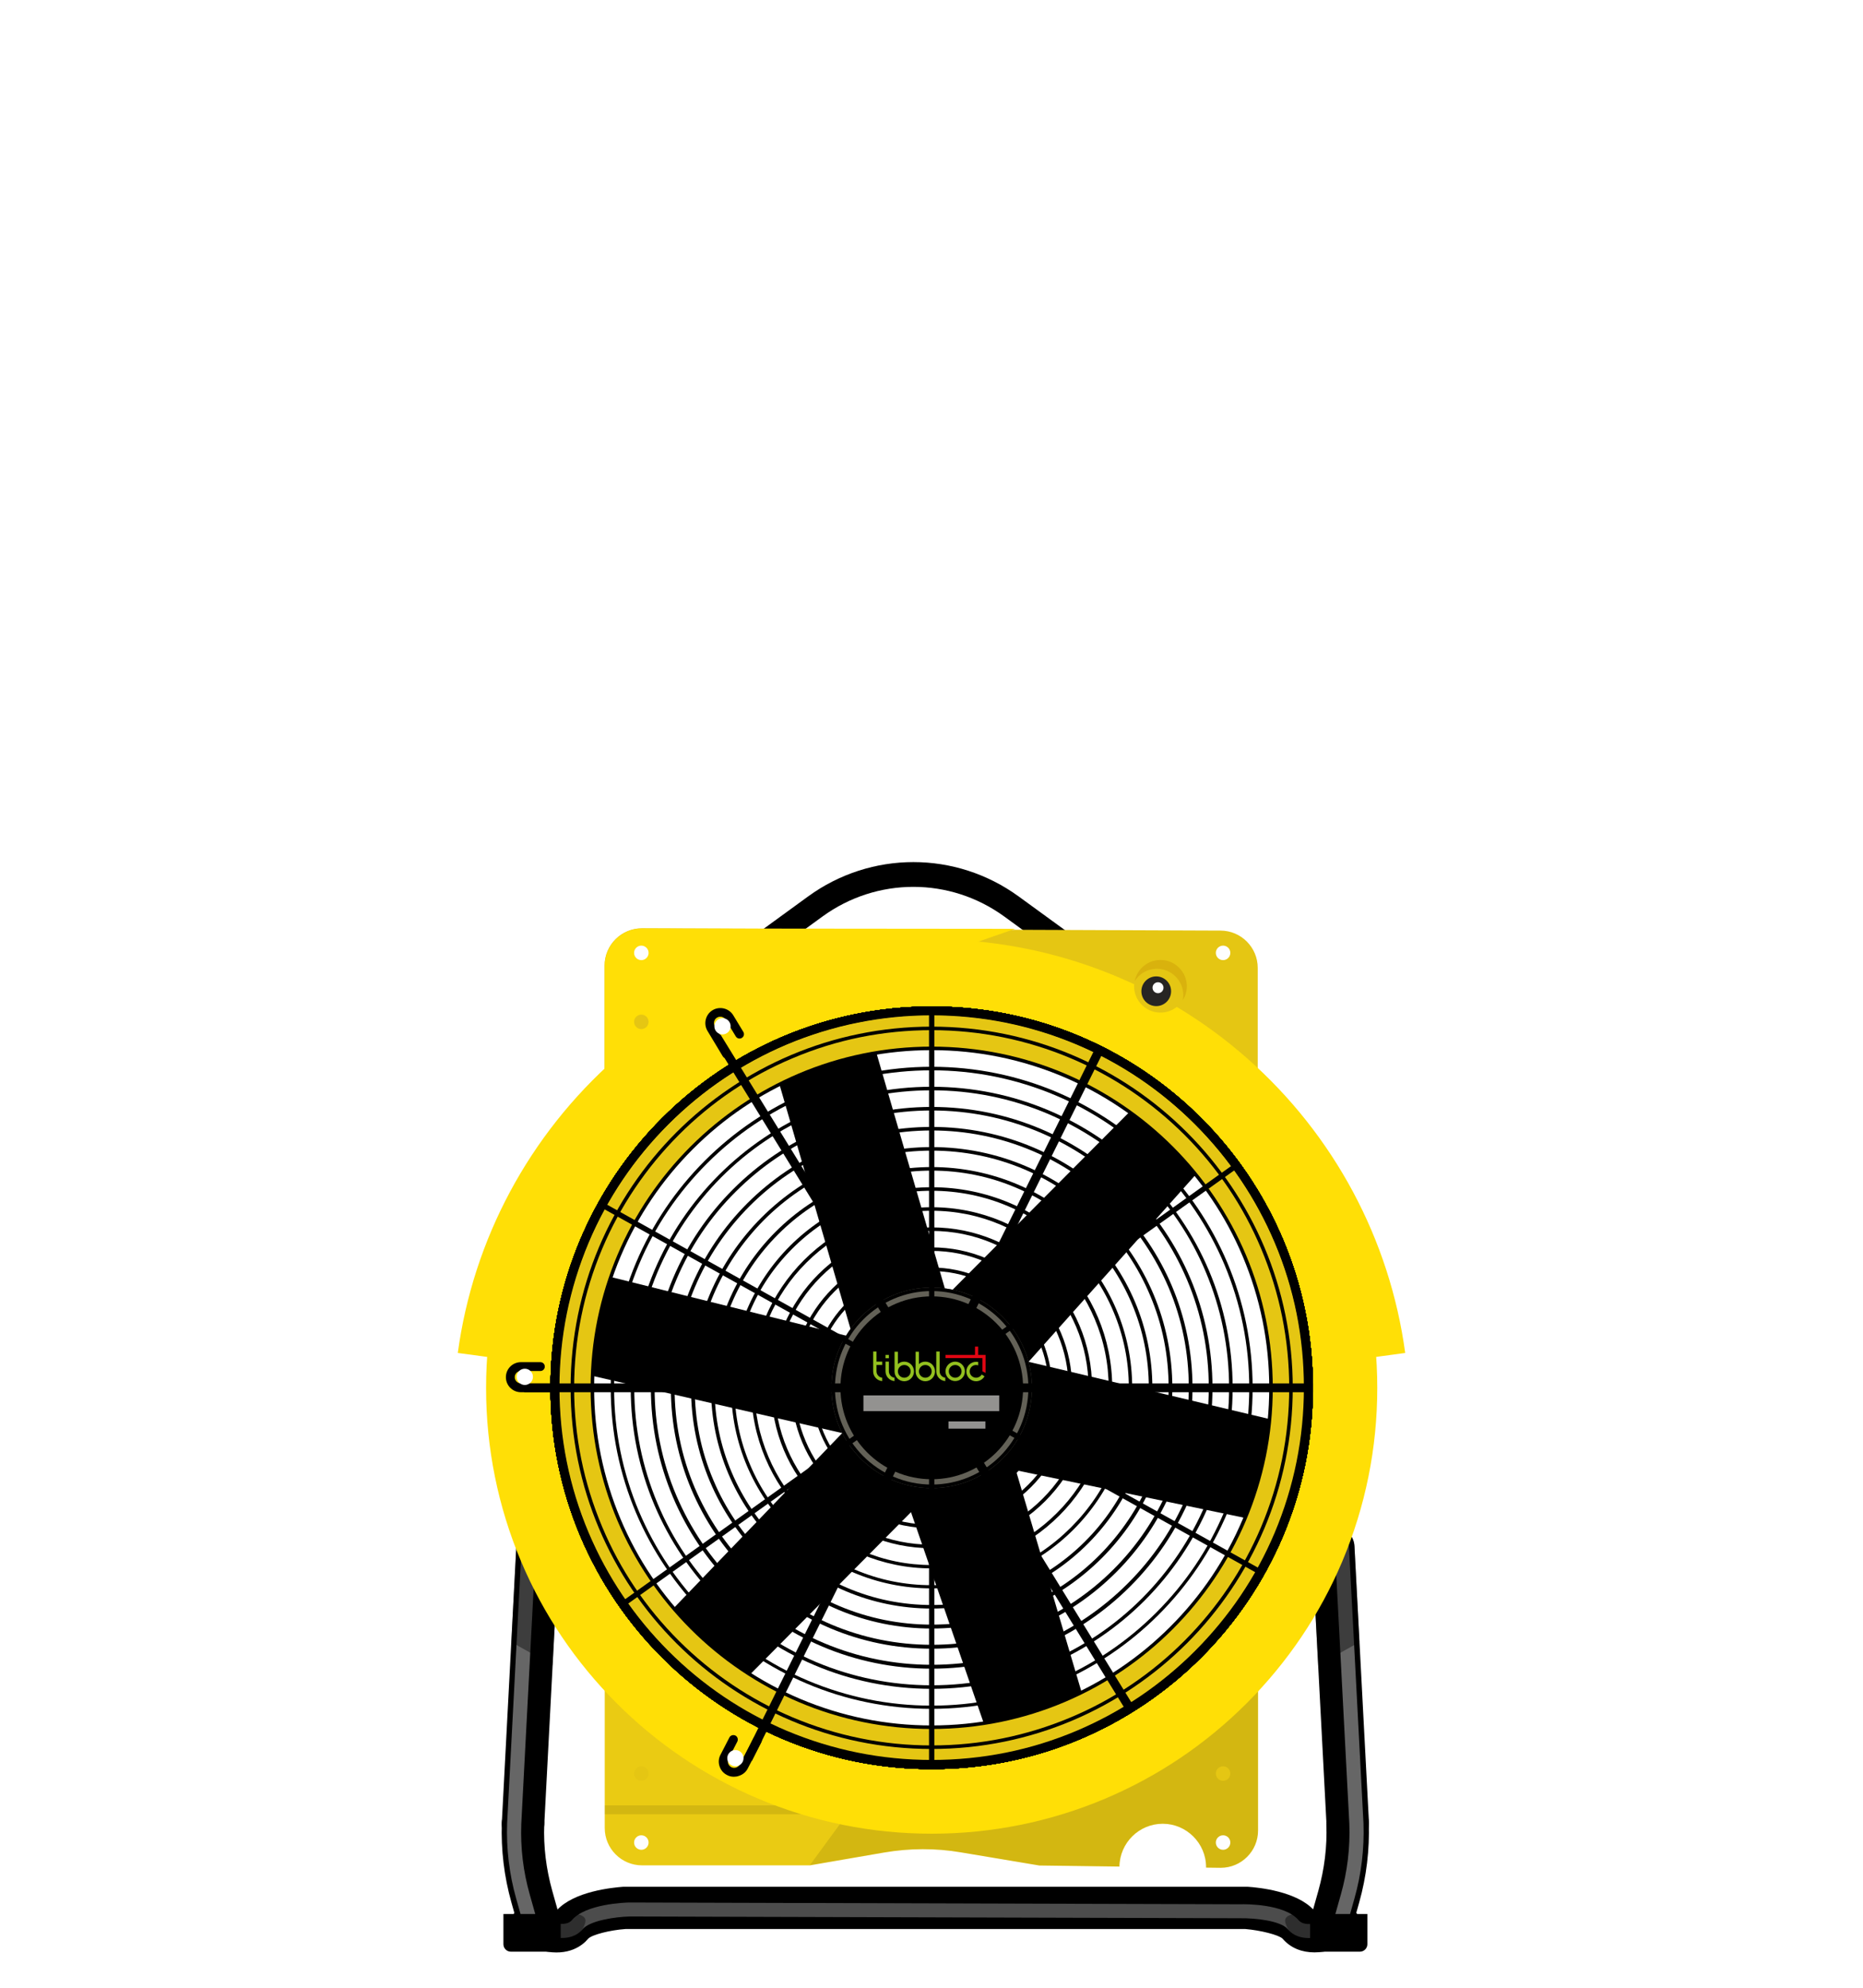 <?xml version="1.0" encoding="UTF-8"?>
<svg xmlns="http://www.w3.org/2000/svg" xmlns:xlink="http://www.w3.org/1999/xlink" id="Calque_1" data-name="Calque 1" viewBox="0 0 1053.6 1123.8">
  <defs>
    <style>
      .cls-1 {
        clip-path: url(#clippath);
      }

      .cls-2 {
        fill: none;
      }

      .cls-2, .cls-3, .cls-4, .cls-5, .cls-6, .cls-7, .cls-8, .cls-9, .cls-10, .cls-11, .cls-12, .cls-13, .cls-14, .cls-15 {
        stroke-width: 0px;
      }

      .cls-16 {
        opacity: .1;
      }

      .cls-3 {
        isolation: isolate;
      }

      .cls-3, .cls-17 {
        opacity: .3;
      }

      .cls-3, .cls-9 {
        fill: #bd8300;
      }

      .cls-18 {
        opacity: .4;
      }

      .cls-5 {
        fill: #636157;
      }

      .cls-6 {
        fill: #93c01f;
      }

      .cls-7 {
        fill: #272523;
      }

      .cls-8 {
        fill: #e20613;
      }

      .cls-10 {
        fill: #939290;
      }

      .cls-11 {
        fill: #fff;
      }

      .cls-12 {
        fill: #eacb13;
      }

      .cls-13 {
        fill: #e5c613;
      }

      .cls-14 {
        fill: #fefefe;
      }

      .cls-15 {
        fill: #ffdf06;
      }
    </style>
    <clipPath id="clippath">
      <circle class="cls-2" cx="526.9" cy="784.64" r="211.9"></circle>
    </clipPath>
  </defs>
  <rect class="cls-11" width="1053.6" height="1123.8"></rect>
  <g id="Calque_4" data-name="Calque 4">
    <g>
      <circle class="cls-9" cx="555.3" cy="719.64" r="14.9"></circle>
      <path class="cls-3" d="m553.3,709.74c8.2,0,14.9,6.7,14.9,14.9,0,1-.1,2-.3,2.9,1.4-2.3,2.3-5,2.3-7.9,0-8.2-6.7-14.9-14.9-14.9-7.2,0-13.2,5.1-14.6,12,2.6-4.2,7.2-7,12.6-7Z"></path>
      <circle class="cls-7" cx="552.9" cy="722.44" r="8.4"></circle>
      <circle class="cls-11" cx="553.9" cy="720.44" r="3.1"></circle>
      <g>
        <path class="cls-4" d="m743.4,1103.84c-6.8,0-13.3-2.2-18.1-7.8-2.2-2.1-12.5-4.7-21-5.4h-350.6c-8.7.6-18.8,3.2-21,5.4-3.3,4-11.1,10.1-25.5,7-6.2-1.3-11.2-3.8-11.8-4.1-5.9-3-8.2-10.3-5.2-16.2s10.2-8.2,16.1-5.2c2.8,1.4,6.8,2.5,8.7,2.4,9.7-10.6,31.1-12.7,37.5-13.2h353c6.4.4,27.9,2.6,37.5,13.2,1.8.1,5.9-1,8.7-2.4,5.9-3,13.1-.7,16.1,5.2s.7,13.1-5.2,16.2c-5.7,2.8-12.6,4.9-19.2,4.9Zm-18.2-7.9h0Zm-392.5,0h0Z"></path>
        <g class="cls-17">
          <path class="cls-11" d="m740.2,1095.74c-4.3,0-8.7-1.2-11.9-5-4-4.8-18.4-6.3-26.6-6.2l-345.5-1c-8.2.2-22.6,2.3-26.7,7.2-8.7,10.4-26.8,1.3-27.6.9-2-1-2.7-3.4-1.7-5.4s3.4-2.7,5.4-1.7c3.4,1.7,14,5.6,17.8,1.1,7.7-9.2,30.2-10,32.7-10l345.5,1c2.4-.1,25-.3,32.8,9,3.9,4.6,14.4.7,17.8-1.1,2-1,4.4-.2,5.4,1.7,1,2,.2,4.4-1.7,5.4-.5.3-8,4.1-15.7,4.1Z"></path>
        </g>
        <path class="cls-4" d="m304.3,1097.04c-5.2,0-10.1-3.5-11.5-8.7l-3.6-12.8c-4.1-14.6-5.9-29.7-5.4-44.9.2-6.5,5.6-11.6,12-11.6h.4c6.6.2,11.8,5.8,11.6,12.4-.5,12.7,1.1,25.3,4.5,37.5l3.6,12.8c1.8,6.4-1.9,13-8.3,14.8-1.1.4-2.2.5-3.3.5Z"></path>
        <path class="cls-4" d="m295.8,1043.04h-.6c-6.6-.3-11.7-6-11.4-12.6l8.2-156.2c.3-6.6,6-11.7,12.6-11.4,6.6.3,11.7,6,11.4,12.6l-8.2,156.2c-.4,6.4-5.7,11.4-12,11.4Z"></path>
        <g class="cls-18">
          <path class="cls-11" d="m299.3,1089.04c-1.7,0-3.4-1.2-3.8-2.9l-3.6-12.8c-3.9-13.8-5.6-28.1-5.1-42.5l8.2-156.2c.1-2.2,2-3.9,4.2-3.8s3.9,2,3.8,4.2l-8.2,156.2c-.5,13.5,1.1,26.9,4.8,39.9l3.6,12.8c.6,2.1-.6,4.3-2.8,4.9-.4.2-.7.2-1.1.2Z"></path>
        </g>
        <path class="cls-4" d="m312.9,1103.44h-24c-2.3,0-4.2-1.9-4.2-4.2v-17.1h32.4v17.1c-.1,2.3-1.9,4.2-4.2,4.2Z"></path>
        <g class="cls-18">
          <path class="cls-4" d="m312.5,941.44l2.7-51-21.9-21c-.7,1.4-1.2,3-1.3,4.7l-2.8,54.3,23.3,13Z"></path>
        </g>
        <g class="cls-18">
          <path class="cls-4" d="m314.3,1081.54s16.8-1.3,16.8,4.3-10.6,15.4-10.6,15.4l-8.5-7.1,2.3-12.6Z"></path>
        </g>
        <path class="cls-4" d="m753.6,1097.04c-1.1,0-2.2-.1-3.3-.5-6.4-1.8-10.1-8.4-8.3-14.8l3.6-12.8c3.4-12.2,5-24.8,4.5-37.5-.2-6.6,4.9-12.2,11.6-12.4,6.6-.2,12.2,4.9,12.4,11.6.5,15.2-1.3,30.3-5.4,44.9l-3.6,12.8c-1.4,5.3-6.3,8.7-11.5,8.7Z"></path>
        <path class="cls-4" d="m762.2,1043.04c-6.3,0-11.6-5-12-11.4l-8.2-156.2c-.3-6.6,4.7-12.3,11.4-12.6,6.6-.3,12.3,4.7,12.6,11.4l8.2,156.2c.3,6.6-4.7,12.3-11.4,12.6-.2,0-.4,0-.6,0Z"></path>
        <g class="cls-18">
          <path class="cls-11" d="m758.6,1089.04c-.4,0-.7,0-1.1-.2-2.1-.6-3.4-2.8-2.8-4.9l3.6-12.8c3.7-13,5.3-26.5,4.8-40l-8.2-156.1c-.1-2.2,1.6-4.1,3.8-4.2s4.1,1.6,4.2,3.8l8.2,156.2c.5,14.4-1.2,28.7-5.1,42.5l-3.6,12.8c-.4,1.8-2.1,2.9-3.8,2.9Z"></path>
        </g>
        <path class="cls-4" d="m745.1,1103.44h24c2.3,0,4.2-1.9,4.2-4.2v-17.1h-32.4v17.1c0,2.3,1.9,4.2,4.2,4.2Z"></path>
        <g class="cls-18">
          <path class="cls-4" d="m745.5,941.44l-2.7-51,21.9-21c.7,1.4,1.2,3,1.3,4.7l2.8,54.3-23.3,13Z"></path>
        </g>
        <g class="cls-18">
          <path class="cls-4" d="m743.6,1081.54s-16.8-1.3-16.8,4.3,10.6,15.4,10.6,15.4l8.5-7.1-2.3-12.6Z"></path>
        </g>
        <g>
          <path class="cls-4" d="m603.9,544.34l-36-26.2c-30.7-22.3-72-22.3-102.7,0l-36,26.2-8.2-11.3,36-26.2c35.6-25.9,83.5-25.9,119.1,0l36,26.2-8.2,11.3Z"></path>
          <g>
            <path class="cls-12" d="m342,944.94v88.6c0,11.6,9.4,21.1,21.1,21.1h95l41.7-7.2c14.5-2.5,29.3-2.6,43.8-.1l44.2,7.4,45.3.6c.2-13.4,11.1-24.2,24.5-24.2s24.5,11,24.5,24.5v.3l8.3.1c11.6,0,21.1-9.4,21.1-21.1v-99.8l-369.5,9.8Z"></path>
            <g class="cls-16">
              <path class="cls-4" d="m529.7,1020.74h-187.7v5h137.1l-21.1,28.8,41.7-7.2c14.5-2.5,29.3-2.6,43.8-.1l44.2,7.4,45.3.6c.2-13.4,11.1-24.2,24.5-24.2s24.5,11,24.5,24.5v.3l8.3.1c11.6,0,21.1-9.4,21.1-21.1v-99.8l-181.7,85.7Z"></path>
            </g>
            <g>
              <circle class="cls-13" cx="362.7" cy="1002.74" r="4.1"></circle>
              <circle class="cls-14" cx="362.7" cy="1041.74" r="4.1"></circle>
            </g>
            <path class="cls-13" d="m711.3,605.84v-58.6c0-11.6-9.4-21.1-21.1-21.1l-327.2-1.3c-11.6,0-21.1,9.4-21.1,21.1v59.9h369.4Z"></path>
            <path class="cls-15" d="m574.1,525.14l-211-.2c-11.6,0-21.1,9.4-21.1,21.1v59.8l232.1-80.7Z"></path>
            <g>
              <circle class="cls-13" cx="691.7" cy="1002.74" r="4.1"></circle>
              <circle class="cls-14" cx="691.7" cy="1041.74" r="4.1"></circle>
            </g>
            <g>
              <circle class="cls-13" cx="691.7" cy="577.74" r="4.1"></circle>
              <circle class="cls-14" cx="691.7" cy="538.74" r="4.1"></circle>
            </g>
            <g>
              <circle class="cls-13" cx="362.7" cy="577.74" r="4.1"></circle>
              <circle class="cls-14" cx="362.7" cy="538.74" r="4.1"></circle>
            </g>
          </g>
          <path class="cls-15" d="m526.9,572.74c117,0,211.9,94.9,211.9,211.9s-94.9,211.9-211.9,211.9-211.9-94.9-211.9-211.9,94.9-211.9,211.9-211.9m0-40c-34,0-67,6.7-98.1,19.8-30,12.7-56.9,30.8-80.1,54-23.1,23.1-41.3,50.1-54,80.1-13.1,31.1-19.8,64.1-19.8,98.1s6.7,67,19.8,98.1c12.7,30,30.8,56.9,54,80.1,23.1,23.1,50.1,41.3,80.1,54,31.1,13.1,64.1,19.8,98.1,19.8s67-6.7,98.1-19.8c30-12.7,56.9-30.8,80.1-54,23.1-23.1,41.3-50.1,54-80.1,13.1-31.1,19.8-64.1,19.8-98.1s-6.7-67-19.8-98.1c-12.7-30-30.8-56.9-54-80.1-23.1-23.1-50.1-41.3-80.1-54-31.1-13.1-64.1-19.8-98.1-19.8h0Z"></path>
          <path class="cls-15" d="m745.3,771.64c-7.1-52.4-32.9-100.5-72.8-135.7-40.2-35.4-91.9-54.9-145.6-54.9s-105.3,19.5-145.6,54.9c-39.9,35.1-65.7,83.3-72.8,135.7l-49.6-6.7c8.7-64.3,40.4-123.4,89.3-166.5,49.4-43.5,112.8-67.4,178.6-67.4s129.3,23.9,178.6,67.4c48.9,43.1,80.6,102.2,89.3,166.5l-49.4,6.7Z"></path>
          <circle class="cls-11" cx="526.9" cy="784.64" r="211.9"></circle>
          <g class="cls-1">
            <polygon class="cls-4" points="364.5 926.34 476.3 810.24 311.7 772.54 301.4 732.94 326 717.14 482.4 756.14 434.1 590.04 455.9 569.04 489 572.44 535.5 732.44 655.6 611.74 685.7 621.14 692.2 646.24 581.7 769.94 746.7 809.14 746.7 841.34 727.8 863.14 574.5 831.24 619.6 983.44 593.1 1006.24 564.2 997.04 515.2 854.94 395.4 975.74 364.4 964.44 364.5 926.34"></polygon>
          </g>
          <path class="cls-13" d="m526.9,592.74c51.3,0,99.5,20,135.7,56.2,36.2,36.2,56.2,84.4,56.2,135.7s-20,99.5-56.2,135.7-84.4,56.2-135.7,56.2-99.5-20-135.7-56.2-56.2-84.4-56.2-135.7,20-99.5,56.2-135.7c36.3-36.2,84.5-56.2,135.7-56.2m0-20c-117,0-211.9,94.9-211.9,211.9s94.9,211.9,211.9,211.9,211.9-94.9,211.9-211.9-94.8-211.9-211.9-211.9h0Z"></path>
        </g>
        <g>
          <circle class="cls-4" cx="526.9" cy="784.64" r="54.2"></circle>
          <path class="cls-5" d="m526.9,732.94c28.5,0,51.7,23.2,51.7,51.7s-23.2,51.7-51.7,51.7-51.6-23.2-51.6-51.7,23.1-51.7,51.6-51.7m0-5c-31.3,0-56.7,25.4-56.7,56.7s25.4,56.7,56.7,56.7,56.7-25.4,56.7-56.7-25.4-56.7-56.7-56.7h0Z"></path>
        </g>
        <g>
          <path class="cls-4" d="m526.9,729.94c30.1,0,54.7,24.5,54.7,54.7s-24.5,54.7-54.7,54.7-54.7-24.5-54.7-54.7,24.6-54.7,54.7-54.7m0-2c-31.3,0-56.7,25.4-56.7,56.7s25.4,56.7,56.7,56.7,56.7-25.4,56.7-56.7-25.4-56.7-56.7-56.7h0Z"></path>
          <path class="cls-4" d="m526.9,718.64c9.1,0,17.7,1.8,25.7,5.2,7.9,3.3,15,8.2,21,14.2s10.8,13.1,14.2,21c3.4,8,5.2,16.6,5.2,25.7s-1.8,17.7-5.2,25.7c-3.3,7.9-8.2,15-14.2,21s-13.1,10.8-21,14.2c-8,3.4-16.6,5.2-25.7,5.2s-17.7-1.8-25.7-5.2c-7.9-3.3-15-8.2-21-14.2s-10.8-13.1-14.2-21c-3.4-8-5.2-16.6-5.2-25.7s1.8-17.7,5.2-25.7c3.3-7.9,8.2-15,14.2-21s13.1-10.8,21-14.2c8-3.4,16.7-5.2,25.7-5.2m0-2c-37.6,0-68,30.5-68,68s30.5,68,68,68,68-30.5,68-68-30.4-68-68-68h0Z"></path>
          <path class="cls-4" d="m526.9,707.24c10.6,0,20.7,2.1,30.1,6.1,9.2,3.9,17.5,9.5,24.6,16.6s12.7,15.3,16.6,24.6c4,9.4,6.1,19.5,6.1,30.1s-2.1,20.7-6.1,30.1c-3.9,9.2-9.5,17.5-16.6,24.6s-15.3,12.7-24.6,16.6c-9.4,4-19.5,6.1-30.1,6.1s-20.7-2.1-30.1-6.1c-9.2-3.9-17.5-9.5-24.6-16.6s-12.7-15.3-16.6-24.6c-4-9.4-6.1-19.5-6.1-30.1s2.1-20.7,6.1-30.1c3.9-9.2,9.5-17.5,16.6-24.6s15.3-12.7,24.6-16.6c9.4-3.9,19.5-6.1,30.1-6.1m0-2c-43.8,0-79.4,35.5-79.4,79.4s35.5,79.4,79.4,79.4,79.4-35.5,79.4-79.4-35.5-79.4-79.4-79.4h0Z"></path>
          <path class="cls-4" d="m526.9,695.94c12.1,0,23.8,2.4,34.5,7,10.6,4.5,20.1,10.9,28.2,19s14.5,17.6,19,28.2c4.6,10.8,7,22.4,7,34.5s-2.4,23.8-7,34.5c-4.5,10.6-10.9,20.1-19,28.2s-17.6,14.5-28.2,19c-10.8,4.6-22.4,7-34.5,7s-23.8-2.4-34.5-7c-10.6-4.5-20.1-10.9-28.2-19s-14.5-17.6-19-28.2c-4.6-10.8-7-22.4-7-34.5s2.4-23.8,7-34.5c4.5-10.6,10.9-20.1,19-28.2,8.1-8.1,17.6-14.5,28.2-19,10.8-4.6,22.4-7,34.5-7m0-2c-50.1,0-90.7,40.6-90.7,90.7s40.6,90.7,90.7,90.7,90.7-40.6,90.7-90.7-40.6-90.7-90.7-90.7h0Z"></path>
          <path class="cls-4" d="m526.9,684.54c13.6,0,26.8,2.7,39,7.9,11.9,5.1,22.7,12.3,31.8,21.5,9.1,9.1,16.4,19.9,21.4,31.8,5.2,12.2,7.9,25.3,7.9,39s-2.7,26.8-7.9,39c-5.1,11.9-12.3,22.7-21.5,31.8-9.1,9.1-19.9,16.4-31.8,21.4-12.2,5.2-25.3,7.9-39,7.9s-26.8-2.7-39-7.9c-11.9-5.1-22.7-12.3-31.8-21.5-9.1-9.1-16.4-19.9-21.4-31.8-5.2-12.2-7.9-25.3-7.9-39s2.7-26.8,7.9-39c5.1-11.9,12.3-22.7,21.5-31.8,9.1-9.1,19.9-16.4,31.8-21.4,12.3-5.2,25.4-7.9,39-7.9m0-2c-56.4,0-102.1,45.7-102.1,102.1s45.7,102.1,102.1,102.1,102.1-45.7,102.1-102.1-45.7-102.1-102.1-102.1h0Z"></path>
          <path class="cls-4" d="m526.9,673.24c15.1,0,29.8,3,43.4,8.8,13.3,5.6,25.2,13.7,35.4,23.9,10.2,10.2,18.3,22.1,23.9,35.4,5.8,13.6,8.8,28.2,8.8,43.4s-3,29.8-8.8,43.4c-5.6,13.3-13.7,25.2-23.9,35.4s-22.1,18.3-35.4,23.9c-13.6,5.8-28.2,8.8-43.4,8.8s-29.8-3-43.4-8.8c-13.3-5.6-25.2-13.7-35.4-23.9s-18.3-22.1-23.9-35.4c-5.8-13.6-8.8-28.2-8.8-43.4s3-29.8,8.8-43.4c5.6-13.3,13.7-25.2,23.9-35.4,10.2-10.2,22.1-18.3,35.4-23.9,13.7-5.8,28.3-8.8,43.4-8.8m0-2c-62.6,0-113.4,50.8-113.4,113.4s50.8,113.4,113.4,113.4,113.4-50.8,113.4-113.4-50.7-113.4-113.4-113.4h0Z"></path>
          <path class="cls-4" d="m526.9,661.84c16.7,0,32.8,3.3,47.8,9.7,14.6,6.2,27.8,15.1,39,26.3s20.1,24.4,26.3,39c6.4,15,9.7,31.1,9.7,47.8s-3.3,32.8-9.7,47.8c-6.2,14.6-15.1,27.8-26.3,39-11.2,11.2-24.4,20.1-39,26.3-15,6.4-31.1,9.7-47.8,9.7s-32.8-3.3-47.8-9.7c-14.6-6.2-27.8-15.1-39-26.3-11.2-11.2-20.1-24.4-26.3-39-6.4-15-9.7-31.1-9.7-47.8s3.3-32.8,9.7-47.8c6.2-14.6,15.1-27.8,26.3-39,11.2-11.2,24.4-20.1,39-26.3,15.1-6.4,31.2-9.7,47.8-9.7m0-2c-68.9,0-124.8,55.9-124.8,124.8s55.9,124.8,124.8,124.8,124.8-55.9,124.8-124.8-55.9-124.8-124.8-124.8h0Z"></path>
          <path class="cls-4" d="m526.9,650.54c18.2,0,35.8,3.6,52.2,10.5,16,6.8,30.3,16.5,42.6,28.7,12.3,12.3,22,26.6,28.7,42.6,7,16.4,10.5,34,10.5,52.2s-3.6,35.8-10.5,52.2c-6.8,16-16.5,30.3-28.7,42.6-12.3,12.3-26.6,22-42.6,28.7-16.4,7-34,10.5-52.2,10.5s-35.8-3.6-52.2-10.5c-16-6.8-30.3-16.5-42.6-28.7-12.3-12.3-22-26.6-28.7-42.6-7-16.4-10.5-34-10.5-52.2s3.6-35.8,10.5-52.2c6.8-16,16.5-30.3,28.7-42.6,12.3-12.3,26.6-22,42.6-28.7,16.5-6.9,34-10.5,52.2-10.5m0-2c-75.2,0-136.1,60.9-136.1,136.1s60.9,136.1,136.1,136.1,136.1-60.9,136.1-136.1-60.9-136.1-136.1-136.1h0Z"></path>
          <path class="cls-4" d="m526.9,639.14c19.7,0,38.8,3.9,56.6,11.4,17.3,7.3,32.9,17.9,46.2,31.2,13.3,13.3,23.8,28.9,31.2,46.2,7.6,17.9,11.4,36.9,11.4,56.6s-3.9,38.8-11.4,56.6c-7.3,17.3-17.9,32.9-31.2,46.2s-28.9,23.8-46.2,31.2c-17.9,7.6-36.9,11.4-56.6,11.4s-38.8-3.9-56.6-11.4c-17.3-7.3-32.9-17.9-46.2-31.2s-23.8-28.9-31.2-46.2c-7.6-17.9-11.4-36.9-11.4-56.6s3.9-38.8,11.4-56.6c7.3-17.3,17.9-32.9,31.2-46.2s28.9-23.8,46.2-31.2c17.9-7.5,36.9-11.4,56.6-11.4m0-2c-81.4,0-147.5,66-147.5,147.5s66,147.5,147.5,147.5,147.5-66,147.5-147.5-66-147.5-147.5-147.5h0Z"></path>
          <path class="cls-4" d="m526.9,627.84c21.2,0,41.8,4.2,61,12.3,18.7,7.9,35.5,19.2,49.8,33.6,14.4,14.4,25.7,31.2,33.6,49.8,8.2,19.3,12.3,39.8,12.3,61s-4.2,41.8-12.3,61c-7.9,18.7-19.2,35.5-33.6,49.8-14.4,14.4-31.2,25.7-49.8,33.6-19.3,8.2-39.8,12.3-61,12.3s-41.8-4.2-61-12.3c-18.7-7.9-35.5-19.2-49.8-33.6-14.4-14.4-25.7-31.2-33.6-49.8-8.2-19.3-12.3-39.8-12.3-61s4.2-41.8,12.3-61c7.9-18.7,19.2-35.5,33.6-49.8,14.4-14.4,31.2-25.7,49.8-33.6,19.2-8.1,39.8-12.3,61-12.3m0-2c-87.7,0-158.8,71.1-158.8,158.8s71.1,158.8,158.8,158.8,158.8-71.1,158.8-158.8-71.1-158.8-158.8-158.8h0Z"></path>
          <path class="cls-4" d="m526.9,616.44c22.8,0,44.8,4.5,65.5,13.2,20,8.5,38,20.6,53.5,36,15.4,15.4,27.6,33.4,36,53.5,8.7,20.7,13.2,42.7,13.2,65.5s-4.5,44.8-13.2,65.5c-8.5,20-20.6,38-36,53.5-15.4,15.4-33.4,27.6-53.5,36-20.7,8.7-42.7,13.2-65.5,13.2s-44.8-4.5-65.5-13.2c-20-8.5-38-20.6-53.5-36-15.4-15.4-27.6-33.4-36-53.5-8.7-20.7-13.2-42.7-13.2-65.5s4.5-44.8,13.2-65.5c8.5-20,20.6-38,36-53.5,15.4-15.4,33.4-27.6,53.5-36,20.7-8.7,42.8-13.2,65.5-13.2m0-2c-94,0-170.2,76.2-170.2,170.2s76.2,170.2,170.2,170.2,170.2-76.2,170.2-170.2-76.2-170.2-170.2-170.2h0Z"></path>
          <path class="cls-4" d="m526.9,605.14c24.3,0,47.8,4.8,69.9,14.1,21.4,9,40.6,22,57.1,38.5,16.5,16.5,29.4,35.7,38.5,57.1,9.3,22.1,14.1,45.6,14.1,69.9s-4.8,47.8-14.1,69.9c-9,21.4-22,40.6-38.5,57.1s-35.7,29.4-57.1,38.5c-22.1,9.3-45.6,14.1-69.9,14.1s-47.8-4.8-69.9-14.1c-21.4-9-40.6-22-57.1-38.5s-29.4-35.7-38.5-57.1c-9.3-22.1-14.1-45.6-14.1-69.9s4.8-47.8,14.1-69.9c9-21.4,22-40.6,38.5-57.1s35.7-29.4,57.1-38.5c22.1-9.4,45.7-14.1,69.9-14.1m0-2c-100.3,0-181.5,81.3-181.5,181.5s81.3,181.5,181.5,181.5,181.5-81.3,181.5-181.5-81.2-181.5-181.5-181.5h0Z"></path>
          <path class="cls-4" d="m526.9,593.74c25.8,0,50.8,5.1,74.3,15,22.7,9.6,43.2,23.4,60.7,40.9s31.3,37.9,40.9,60.7c9.9,23.5,15,48.5,15,74.3s-5.1,50.8-15,74.3c-9.6,22.7-23.4,43.2-40.9,60.7-17.5,17.5-37.9,31.3-60.7,40.9-23.5,9.9-48.5,15-74.3,15s-50.8-5.1-74.3-15c-22.7-9.6-43.2-23.4-60.7-40.9-17.5-17.5-31.3-37.9-40.9-60.7-9.9-23.5-15-48.5-15-74.3s5.1-50.8,15-74.3c9.6-22.7,23.4-43.2,40.9-60.7s37.9-31.3,60.7-40.9c23.5-9.9,48.5-15,74.3-15m0-2c-106.5,0-192.9,86.4-192.9,192.9s86.4,192.9,192.9,192.9,192.9-86.4,192.9-192.9-86.3-192.9-192.9-192.9h0Z"></path>
          <path class="cls-4" d="m526.9,582.44c27.3,0,53.8,5.4,78.7,15.9,24.1,10.2,45.7,24.8,64.3,43.3,18.6,18.6,33.2,40.2,43.3,64.3,10.5,24.9,15.9,51.4,15.9,78.7s-5.4,53.8-15.9,78.7c-10.2,24.1-24.8,45.7-43.3,64.3-18.6,18.6-40.2,33.2-64.3,43.3-24.9,10.5-51.4,15.9-78.7,15.9s-53.8-5.4-78.7-15.9c-24.1-10.2-45.7-24.8-64.3-43.3-18.6-18.6-33.2-40.2-43.3-64.3-10.5-24.9-15.9-51.4-15.9-78.7s5.4-53.8,15.9-78.7c10.2-24.1,24.8-45.7,43.3-64.3,18.6-18.6,40.2-33.2,64.3-43.3,24.9-10.6,51.4-15.9,78.7-15.9m0-2c-112.8,0-204.2,91.4-204.2,204.2s91.4,204.2,204.2,204.2,204.2-91.4,204.2-204.2-91.4-204.2-204.2-204.2h0Z"></path>
          <path class="cls-4" d="m526.9,571.04c28.8,0,56.8,5.6,83.1,16.8,25.4,10.8,48.3,26.2,67.9,45.8,19.6,19.6,35,42.5,45.8,67.9,11.1,26.3,16.8,54.3,16.8,83.1s-5.6,56.8-16.8,83.1c-10.8,25.4-26.2,48.3-45.8,67.9-19.6,19.6-42.5,35-67.9,45.8-26.3,11.1-54.3,16.8-83.1,16.8s-56.8-5.6-83.1-16.8c-25.4-10.8-48.3-26.2-67.9-45.8-19.6-19.6-35-42.5-45.8-67.9-11.1-26.3-16.8-54.3-16.8-83.1s5.6-56.8,16.8-83.1c10.8-25.4,26.2-48.3,45.8-67.9,19.6-19.6,42.5-35,67.9-45.8,26.3-11.1,54.3-16.8,83.1-16.8m0-2c-119.1,0-215.6,96.5-215.6,215.6s96.5,215.6,215.6,215.6,215.6-96.5,215.6-215.6-96.5-215.6-215.6-215.6h0Z"></path>
          <path class="cls-4" d="m526.9,571.24c28.8,0,56.7,5.6,83.1,16.8,25.4,10.7,48.2,26.1,67.8,45.7,19.6,19.6,35,42.4,45.7,67.8,11.1,26.3,16.8,54.2,16.8,83.1s-5.6,56.7-16.8,83.1c-10.7,25.4-26.1,48.2-45.7,67.8-19.6,19.6-42.4,35-67.8,45.7-26.3,11.1-54.2,16.8-83.1,16.8s-56.7-5.6-83.1-16.8c-25.4-10.7-48.2-26.1-67.8-45.7s-35-42.4-45.7-67.8c-11.1-26.3-16.8-54.2-16.8-83.1s5.6-56.7,16.8-83.1c10.7-25.4,26.1-48.2,45.7-67.8,19.6-19.6,42.4-35,67.8-45.7,26.4-11.1,54.3-16.8,83.1-16.8m0-2.2c-119.1,0-215.6,96.5-215.6,215.6s96.5,215.6,215.6,215.6,215.6-96.5,215.6-215.6-96.5-215.6-215.6-215.6h0Z"></path>
          <path class="cls-4" d="m526.9,571.54c28.8,0,56.7,5.6,83,16.7,25.4,10.7,48.2,26.1,67.8,45.7,19.6,19.6,34.9,42.4,45.7,67.8,11.1,26.3,16.7,54.2,16.7,83s-5.6,56.7-16.7,83c-10.7,25.4-26.1,48.2-45.7,67.8-19.6,19.6-42.4,34.9-67.8,45.7-26.3,11.1-54.2,16.7-83,16.7s-56.7-5.6-83-16.7c-25.4-10.7-48.2-26.1-67.8-45.7s-34.9-42.4-45.7-67.8c-11.1-26.3-16.7-54.2-16.7-83s5.6-56.7,16.7-83c10.7-25.4,26.1-48.2,45.7-67.8,19.6-19.6,42.4-34.9,67.8-45.7,26.3-11.1,54.3-16.7,83-16.7m0-2.5c-119.1,0-215.6,96.5-215.6,215.6s96.5,215.6,215.6,215.6,215.6-96.5,215.6-215.6-96.5-215.6-215.6-215.6h0Z"></path>
          <path class="cls-4" d="m526.9,571.74c28.7,0,56.6,5.6,82.9,16.7,25.4,10.7,48.1,26.1,67.7,45.6,19.6,19.6,34.9,42.3,45.6,67.7,11.1,26.3,16.7,54.1,16.7,82.9s-5.6,56.6-16.7,82.9c-10.7,25.4-26.1,48.1-45.6,67.7-19.6,19.6-42.3,34.9-67.7,45.6-26.2,11.1-54.1,16.7-82.9,16.7s-56.6-5.6-82.9-16.7c-25.4-10.7-48.1-26.1-67.7-45.6-19.6-19.6-34.9-42.3-45.6-67.7-11.1-26.3-16.7-54.1-16.7-82.9s5.6-56.6,16.7-82.9c10.7-25.4,26.1-48.1,45.6-67.7,19.6-19.6,42.3-34.9,67.7-45.6,26.3-11.1,54.2-16.7,82.9-16.7m0-2.7c-119.1,0-215.6,96.5-215.6,215.6s96.5,215.6,215.6,215.6,215.6-96.5,215.6-215.6-96.5-215.6-215.6-215.6h0Z"></path>
          <path class="cls-4" d="m526.9,571.94c28.7,0,56.6,5.6,82.8,16.7,25.3,10.7,48.1,26.1,67.6,45.6,19.5,19.5,34.9,42.3,45.6,67.6,11.1,26.2,16.7,54.1,16.7,82.8s-5.6,56.6-16.7,82.8c-10.7,25.3-26.1,48.1-45.6,67.6s-42.3,34.9-67.6,45.6c-26.2,11.1-54.1,16.7-82.8,16.7s-56.6-5.6-82.8-16.7c-25.3-10.7-48.1-26.1-67.6-45.6s-34.9-42.3-45.6-67.6c-11.1-26.2-16.7-54.1-16.7-82.8s5.6-56.6,16.7-82.8c10.7-25.3,26.1-48.1,45.6-67.6s42.3-34.9,67.6-45.6c26.3-11.1,54.1-16.7,82.8-16.7m0-2.9c-119.1,0-215.6,96.5-215.6,215.6s96.5,215.6,215.6,215.6,215.6-96.5,215.6-215.6-96.5-215.6-215.6-215.6h0Z"></path>
          <path class="cls-4" d="m526.9,572.14c28.7,0,56.5,5.6,82.7,16.7,25.3,10.7,48,26,67.5,45.5s34.8,42.2,45.5,67.5c11.1,26.2,16.7,54,16.7,82.7s-5.6,56.5-16.7,82.7c-10.7,25.3-26,48-45.5,67.5s-42.2,34.8-67.5,45.5c-26.2,11.1-54,16.7-82.7,16.7s-56.5-5.6-82.7-16.7c-25.3-10.7-48-26-67.5-45.5s-34.8-42.2-45.5-67.5c-11.1-26.2-16.7-54-16.7-82.7s5.6-56.5,16.7-82.7c10.7-25.3,26-48,45.5-67.5s42.2-34.8,67.5-45.5c26.2-11.1,54-16.7,82.7-16.7m0-3.1c-119.1,0-215.6,96.5-215.6,215.6s96.5,215.6,215.6,215.6,215.6-96.5,215.6-215.6-96.5-215.6-215.6-215.6h0Z"></path>
          <path class="cls-4" d="m526.9,572.34c28.7,0,56.5,5.6,82.6,16.7,25.3,10.7,48,26,67.5,45.5s34.8,42.2,45.5,67.5c11.1,26.2,16.7,54,16.7,82.6s-5.6,56.5-16.7,82.6c-10.7,25.3-26,48-45.5,67.5s-42.2,34.8-67.5,45.5c-26.2,11.1-54,16.7-82.6,16.7s-56.5-5.6-82.6-16.7c-25.3-10.7-48-26-67.5-45.5s-34.8-42.2-45.5-67.5c-11.1-26.2-16.7-54-16.7-82.6s5.6-56.5,16.7-82.6c10.7-25.3,26-48,45.5-67.5s42.2-34.8,67.5-45.5c26.2-11.1,54-16.7,82.6-16.7m0-3.3c-119.1,0-215.6,96.5-215.6,215.6s96.5,215.6,215.6,215.6,215.6-96.5,215.6-215.6-96.5-215.6-215.6-215.6h0Z"></path>
          <path class="cls-4" d="m526.9,572.54c28.6,0,56.4,5.6,82.5,16.7,25.3,10.7,47.9,26,67.4,45.5s34.8,42.2,45.5,67.4c11.1,26.1,16.7,53.9,16.7,82.5s-5.6,56.4-16.7,82.5c-10.7,25.3-26,47.9-45.5,67.4s-42.2,34.8-67.4,45.5c-26.1,11.1-53.9,16.7-82.5,16.7s-56.4-5.6-82.5-16.7c-25.3-10.7-47.9-26-67.4-45.5s-34.8-42.2-45.5-67.4c-11.1-26.1-16.7-53.9-16.7-82.5s5.6-56.4,16.7-82.5c10.7-25.3,26-47.9,45.5-67.4s42.2-34.8,67.4-45.5c26.1-11.1,53.9-16.7,82.5-16.7m0-3.5c-119.1,0-215.6,96.5-215.6,215.6s96.5,215.6,215.6,215.6,215.6-96.5,215.6-215.6-96.5-215.6-215.6-215.6h0Z"></path>
          <path class="cls-4" d="m526.9,572.74c28.6,0,56.3,5.6,82.5,16.6,25.2,10.7,47.9,25.9,67.3,45.4,19.5,19.5,34.7,42.1,45.4,67.3,11,26.1,16.6,53.9,16.6,82.5s-5.6,56.3-16.6,82.5c-10.7,25.2-25.9,47.9-45.4,67.3-19.5,19.5-42.1,34.7-67.3,45.4-26.1,11-53.9,16.6-82.5,16.6s-56.3-5.6-82.5-16.6c-25.2-10.7-47.9-25.9-67.3-45.4-19.5-19.5-34.7-42.1-45.4-67.3-11-26.1-16.6-53.9-16.6-82.5s5.6-56.3,16.6-82.5c10.7-25.2,25.9-47.9,45.4-67.3,19.5-19.5,42.1-34.7,67.3-45.4,26.2-11,53.9-16.6,82.5-16.6m0-3.7c-119.1,0-215.6,96.5-215.6,215.6s96.5,215.6,215.6,215.6,215.6-96.5,215.6-215.6-96.5-215.6-215.6-215.6h0Z"></path>
          <path class="cls-4" d="m526.9,573.04c28.6,0,56.3,5.6,82.4,16.6,25.2,10.7,47.8,25.9,67.3,45.4,19.4,19.4,34.7,42.1,45.4,67.3,11,26.1,16.6,53.8,16.6,82.4s-5.6,56.3-16.6,82.4c-10.7,25.2-25.9,47.8-45.4,67.3s-42.1,34.7-67.3,45.4c-26.1,11-53.8,16.6-82.4,16.6s-56.3-5.6-82.4-16.6c-25.2-10.7-47.8-25.9-67.3-45.4s-34.7-42.1-45.4-67.3c-11-26.1-16.6-53.8-16.6-82.4s5.6-56.3,16.6-82.4c10.7-25.2,25.9-47.8,45.4-67.3s42.1-34.7,67.3-45.4c26.1-11,53.9-16.6,82.4-16.6m0-4c-119.1,0-215.6,96.5-215.6,215.6s96.5,215.6,215.6,215.6,215.6-96.5,215.6-215.6-96.5-215.6-215.6-215.6h0Z"></path>
          <path class="cls-4" d="m526.9,573.24c28.5,0,56.2,5.6,82.3,16.6,25.2,10.6,47.8,25.9,67.2,45.3,19.4,19.4,34.7,42,45.3,67.2,11,26.1,16.6,53.8,16.6,82.3s-5.6,56.2-16.6,82.3c-10.6,25.2-25.9,47.8-45.3,67.2-19.4,19.4-42,34.7-67.2,45.3-26.1,11-53.8,16.6-82.3,16.6s-56.2-5.6-82.3-16.6c-25.2-10.6-47.8-25.9-67.2-45.3s-34.7-42-45.3-67.2c-11-26.1-16.6-53.8-16.6-82.3s5.6-56.2,16.6-82.3c10.6-25.2,25.9-47.8,45.3-67.2,19.4-19.4,42-34.7,67.2-45.3,26.1-11,53.8-16.6,82.3-16.6m0-4.2c-119.1,0-215.6,96.5-215.6,215.6s96.5,215.6,215.6,215.6,215.6-96.5,215.6-215.6-96.5-215.6-215.6-215.6h0Z"></path>
          <path class="cls-4" d="m526.9,573.44c28.5,0,56.2,5.6,82.2,16.6,25.2,10.6,47.7,25.9,67.1,45.3,19.4,19.4,34.6,42,45.3,67.1,11,26,16.6,53.7,16.6,82.2s-5.6,56.2-16.6,82.2c-10.6,25.2-25.9,47.7-45.3,67.1-19.4,19.4-42,34.6-67.1,45.3-26,11-53.7,16.6-82.2,16.6s-56.2-5.6-82.2-16.6c-25.2-10.6-47.7-25.9-67.1-45.3-19.4-19.4-34.6-42-45.3-67.1-11-26-16.6-53.7-16.6-82.2s5.6-56.2,16.6-82.2c10.6-25.2,25.9-47.7,45.3-67.1,19.4-19.4,42-34.6,67.1-45.3,26-11,53.7-16.6,82.2-16.6m0-4.4c-119.1,0-215.6,96.5-215.6,215.6s96.5,215.6,215.6,215.6,215.6-96.5,215.6-215.6-96.5-215.6-215.6-215.6h0Z"></path>
          <path class="cls-4" d="m526.9,573.64c28.5,0,56.1,5.6,82.1,16.6,25.1,10.6,47.7,25.8,67.1,45.2,19.4,19.4,34.6,41.9,45.2,67.1,11,26,16.6,53.6,16.6,82.1s-5.6,56.1-16.6,82.1c-10.6,25.1-25.8,47.7-45.2,67.1-19.4,19.4-41.9,34.6-67.1,45.2-26,11-53.6,16.6-82.1,16.6s-56.1-5.6-82.1-16.6c-25.1-10.6-47.7-25.8-67.1-45.2-19.4-19.4-34.6-41.9-45.2-67.1-11-26-16.6-53.6-16.6-82.1s5.6-56.1,16.6-82.1c10.6-25.1,25.8-47.7,45.2-67.1,19.4-19.4,41.9-34.6,67.1-45.2,26-11,53.6-16.6,82.1-16.6m0-4.6c-119.1,0-215.6,96.5-215.6,215.6s96.5,215.6,215.6,215.6,215.6-96.5,215.6-215.6-96.5-215.6-215.6-215.6h0Z"></path>
          <path class="cls-4" d="m526.9,573.84c28.5,0,56.1,5.6,82,16.6,25.1,10.6,47.6,25.8,67,45.2,19.4,19.4,34.6,41.9,45.2,67,11,26,16.6,53.6,16.6,82s-5.6,56.1-16.6,82c-10.6,25.1-25.8,47.6-45.2,67-19.4,19.4-41.9,34.6-67,45.2-26,11-53.6,16.6-82,16.6s-56.1-5.6-82-16.6c-25.1-10.6-47.6-25.8-67-45.2-19.4-19.4-34.6-41.9-45.2-67-11-26-16.6-53.6-16.6-82s5.6-56.1,16.6-82c10.6-25.1,25.8-47.6,45.2-67s41.9-34.6,67-45.2c26-11,53.6-16.6,82-16.6m0-4.8c-119.1,0-215.6,96.5-215.6,215.6s96.5,215.6,215.6,215.6,215.6-96.5,215.6-215.6-96.5-215.6-215.6-215.6h0Z"></path>
          <path class="cls-4" d="m526.9,574.04c28.4,0,56,5.6,82,16.5,25.1,10.6,47.6,25.8,66.9,45.1,19.3,19.3,34.5,41.9,45.1,66.9,11,26,16.5,53.5,16.5,82s-5.6,56-16.5,82c-10.6,25.1-25.8,47.6-45.1,66.9s-41.9,34.5-66.9,45.1c-26,11-53.5,16.5-82,16.5s-56-5.6-82-16.5c-25.1-10.6-47.6-25.8-66.9-45.1-19.3-19.3-34.5-41.9-45.1-66.9-11-26-16.5-53.5-16.5-82s5.6-56,16.5-82c10.6-25.1,25.8-47.6,45.1-66.9,19.3-19.3,41.9-34.5,66.9-45.1,26-10.9,53.6-16.5,82-16.5m0-5c-119.1,0-215.6,96.5-215.6,215.6s96.5,215.6,215.6,215.6,215.6-96.5,215.6-215.6-96.5-215.6-215.6-215.6h0Z"></path>
        </g>
        <rect class="cls-4" x="520.2" y="553.06" width="5" height="447.78" transform="translate(-329.67 389.23) rotate(-31.61)"></rect>
        <rect class="cls-4" x="296.5" y="782.14" width="446.1" height="5"></rect>
        <rect class="cls-4" x="298.51" y="791.32" width="447.81" height="5" transform="translate(-420.83 909.36) rotate(-63.63)"></rect>
        <g>
          <path class="cls-4" d="m311.3,787.14h-16.7c-4.7,0-8.5-3.8-8.5-8.5s3.8-8.5,8.5-8.5h11c1.4,0,2.5,1.1,2.5,2.5s-1.1,2.5-2.5,2.5h-11c-2,0-3.5,1.6-3.5,3.5s1.6,3.5,3.5,3.5h16.7c1.4,0,2.5,1.1,2.5,2.5s-1.1,2.5-2.5,2.5Z"></path>
          <circle class="cls-11" cx="296.8" cy="778.44" r="4.6"></circle>
        </g>
        <g>
          <path class="cls-4" d="m410.8,598.34c-.8,0-1.7-.4-2.1-1.2l-8.6-14.3c-2.4-4-1.1-9.3,2.9-11.7,4-2.4,9.3-1.1,11.7,2.9l5.7,9.4c.7,1.2.3,2.7-.9,3.4-1.2.7-2.7.3-3.4-.9l-5.7-9.4c-1-1.7-3.2-2.2-4.9-1.2-1.7,1-2.2,3.2-1.2,4.9l8.6,14.3c.7,1.2.3,2.7-.9,3.4-.4.3-.8.4-1.2.4Z"></path>
          <circle class="cls-11" cx="408.6" cy="580.24" r="4.6"></circle>
        </g>
        <g>
          <path class="cls-4" d="m415,1004.54c-1.3,0-2.7-.3-3.9-1-2-1-3.5-2.8-4.2-5-.7-2.2-.5-4.5.6-6.5l5-9.7c.6-1.2,2.1-1.7,3.4-1.1,1.2.6,1.7,2.1,1.1,3.4l-5,9.7c-.4.8-.5,1.8-.2,2.7s.9,1.6,1.8,2.1c.8.4,1.8.5,2.7.2.9-.3,1.6-.9,2.1-1.8l7.7-14.8c.6-1.2,2.1-1.7,3.4-1.1,1.2.6,1.7,2.1,1.1,3.4l-7.7,14.8c-1,2-2.8,3.5-5,4.2-1.1.4-2,.5-2.9.5Z"></path>
          <circle class="cls-11" cx="415.9" cy="994.04" r="4.6"></circle>
        </g>
        <rect class="cls-4" x="526.57" y="571.8" width="3" height="427.98" transform="translate(-415.41 864.41) rotate(-60.86)"></rect>
        <rect class="cls-4" x="525.4" y="569.04" width="3" height="431.2"></rect>
        <rect class="cls-4" x="310.18" y="781.39" width="431.22" height="3" transform="translate(-357.21 451.69) rotate(-35.55)"></rect>
      </g>
      <g>
        <circle class="cls-13" cx="656.3" cy="557.64" r="14.9" transform="translate(-37.21 1068.26) rotate(-76.72)"></circle>
        <path class="cls-3" d="m654.3,547.74c8.2,0,14.9,6.7,14.9,14.9,0,1-.1,2-.3,2.9,1.4-2.3,2.3-5,2.3-7.9,0-8.2-6.7-14.9-14.9-14.9-7.2,0-13.2,5.1-14.6,12,2.6-4.2,7.2-7,12.6-7Z"></path>
        <circle class="cls-7" cx="653.9" cy="560.44" r="8.4"></circle>
        <circle class="cls-11" cx="654.9" cy="558.44" r="3.1"></circle>
      </g>
      <g>
        <rect class="cls-10" x="488.3" y="788.94" width="76.8" height="8.9"></rect>
        <rect class="cls-10" x="536.4" y="803.64" width="20.9" height="4.1"></rect>
      </g>
      <g>
        <g>
          <path class="cls-6" d="m534.6,778.94c-1.8-.2-3.2-1.8-3.2-3.6v-11.2h-1.9v11.2c0,2.8,2.1,5.2,5,5.5h.1v-1.9Z"></path>
          <path class="cls-6" d="m540.2,769.84c-3,0-5.5,2.5-5.5,5.5s2.5,5.5,5.5,5.5,5.5-2.5,5.5-5.5-2.5-5.5-5.5-5.5Zm0,9.1c-2,0-3.6-1.6-3.6-3.6s1.6-3.6,3.6-3.6,3.6,1.6,3.6,3.6-1.6,3.6-3.6,3.6Z"></path>
          <path class="cls-6" d="m511.4,769.84c-1.4,0-2.7.5-3.6,1.4v-7h-1.9v11.2c0,3,2.5,5.5,5.5,5.5s5.5-2.5,5.5-5.5c0-3.2-2.5-5.6-5.5-5.6Zm0,9.1c-2,0-3.6-1.6-3.6-3.6s1.6-3.6,3.6-3.6,3.6,1.6,3.6,3.6-1.6,3.6-3.6,3.6Z"></path>
          <path class="cls-6" d="m523.3,769.84c-1.4,0-2.7.5-3.6,1.4v-7h-1.9v11.2c0,3,2.5,5.5,5.5,5.5s5.5-2.5,5.5-5.5c0-3.2-2.5-5.6-5.5-5.6Zm0,9.1c-2,0-3.6-1.6-3.6-3.6s1.6-3.6,3.6-3.6,3.6,1.6,3.6,3.6-1.6,3.6-3.6,3.6Z"></path>
          <rect class="cls-6" x="500.8" y="766.04" width="1.9" height="1.9"></rect>
          <path class="cls-6" d="m505.9,778.94c-1.8-.2-3.2-1.8-3.2-3.6v-5.5h-1.9v5.5c0,2.8,2.1,5.2,5,5.5h.1v-1.9Z"></path>
        </g>
        <path class="cls-6" d="m498.9,778.94c-1.8-.2-3.2-1.8-3.2-3.6v-3.6h3.2v-1.9h-3.2v-5.7h-1.9v11.2c0,2.8,2.1,5.2,5,5.5h.1v-1.9Z"></path>
        <path class="cls-6" d="m555.2,777.14c-.6,1.1-1.9,1.8-3.2,1.8-2,0-3.6-1.6-3.6-3.6s1.6-3.6,3.6-3.6c.4,0,.8.1,1.2.2v-1.9c-.4-.1-.8-.1-1.2-.1-3,0-5.5,2.5-5.5,5.5s2.5,5.5,5.5,5.5c2,0,3.8-1.1,4.8-2.8l-1.6-1Z"></path>
        <polygon class="cls-8" points="553.2 766.04 553.2 761.34 551.4 761.34 551.4 766.04 550.8 766.04 534.7 766.04 534.7 767.84 555.6 767.84 555.6 775.34 557.4 776.24 557.4 766.04 553.2 766.04"></polygon>
      </g>
    </g>
  </g>
</svg>
